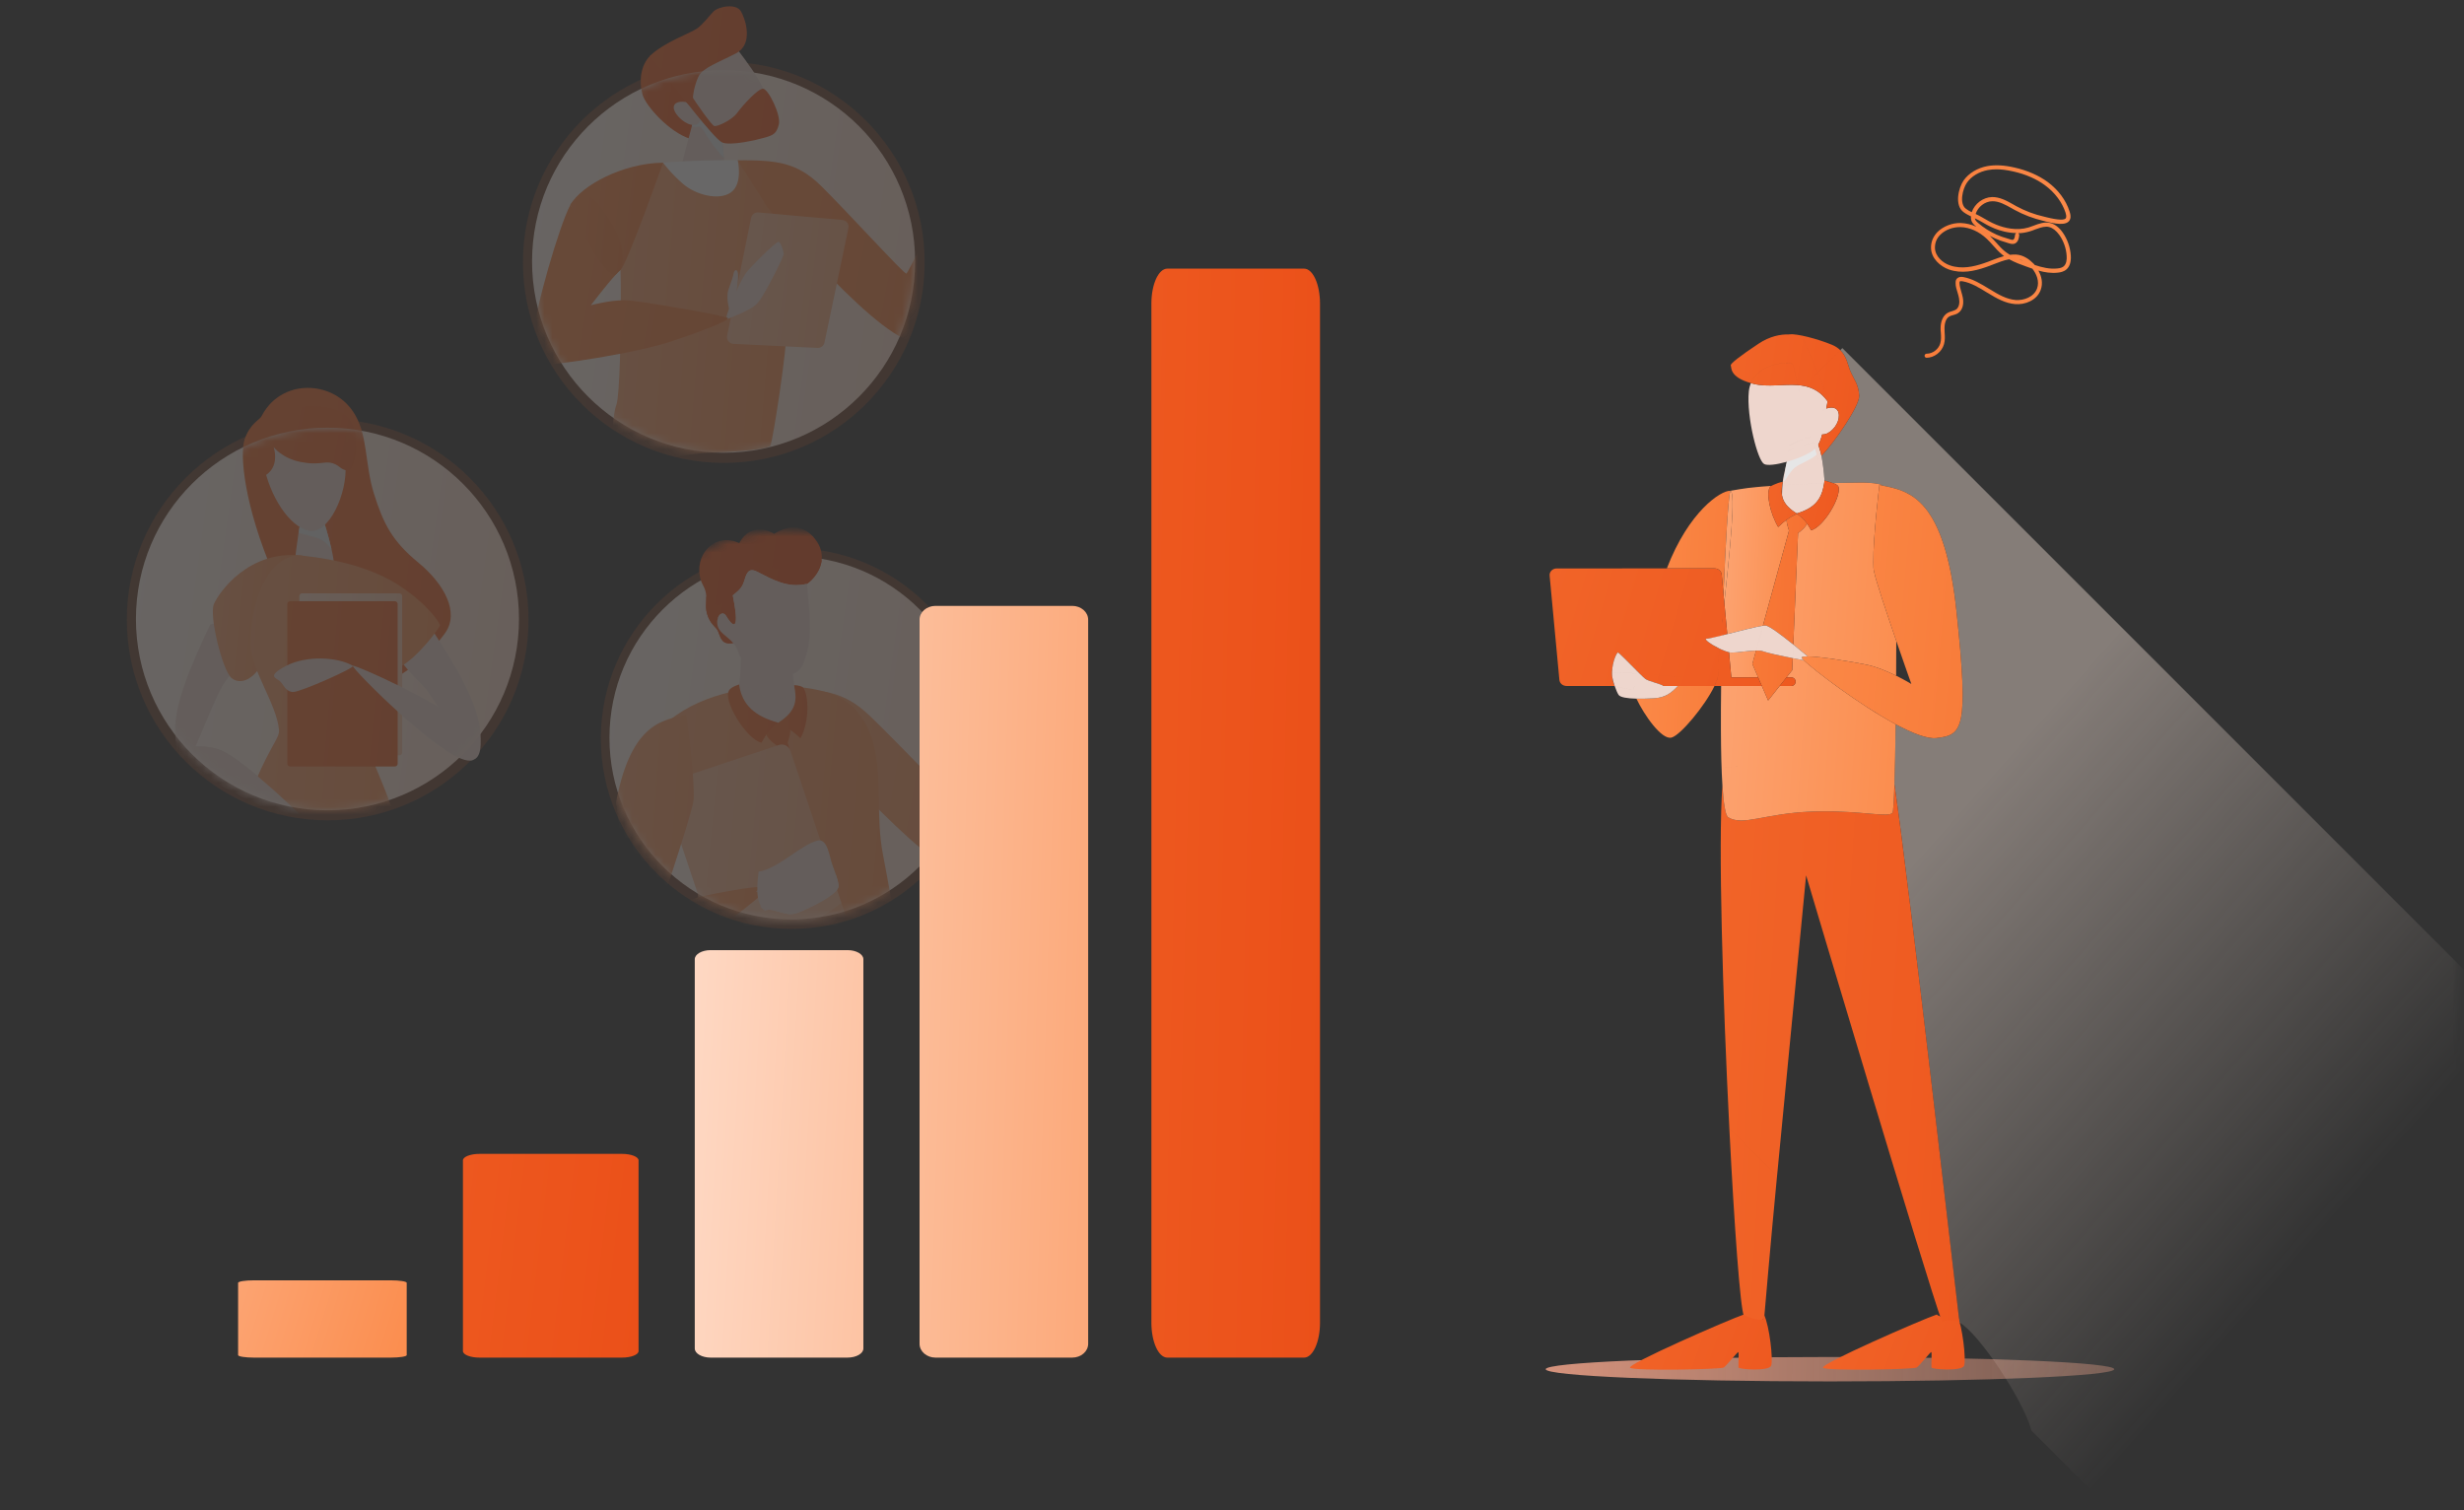 <svg width="310" height="190" viewBox="0 0 310 190" fill="none" xmlns="http://www.w3.org/2000/svg">
<rect x="0" y="0" width="310" height="190" fill="#333333" stroke="none"/>
<mask id="mask0_2694_17825" style="mask-type:alpha" maskUnits="userSpaceOnUse" x="0" y="2" width="310" height="188">
<rect x="0.957" y="2" width="308.513" height="188" fill="#D9D9D9"/>
</mask>
<g mask="url(#mask0_2694_17825)">
<path d="M230.232 173.79C249.983 173.79 265.995 173.103 265.995 172.256C265.995 171.408 249.983 170.721 230.232 170.721C210.48 170.721 194.469 171.408 194.469 172.256C194.469 173.103 210.48 173.79 230.232 173.79Z" fill="url(#paint0_linear_2694_17825)"/>
<path d="M243.743 165.447C243.724 165.438 243.705 165.41 243.685 165.368C241.73 166.034 228.812 171.682 229.361 172.076C229.946 172.497 240.826 172.286 241.161 172.035C241.495 171.782 242.835 170.142 242.96 170.099C243.085 170.057 242.96 171.782 243.001 172.035C243.043 172.287 246.809 172.54 247.102 171.825C247.395 171.11 246.892 166.778 246.223 165.431C246.223 165.431 246.208 165.431 246.183 165.429C246.164 165.643 246.153 165.768 246.153 165.787C246.153 166.239 244.875 166.013 243.742 165.448L243.743 165.447Z" fill="url(#paint1_linear_2694_17825)"/>
<g style="mix-blend-mode:multiply" opacity="0.4">
<path d="M331.95 143.953L231.788 43.791L231.523 44.055C232.35 44.865 232.472 45.949 232.806 46.722C233.252 47.751 233.835 48.368 233.903 49.773C233.966 51.056 230.804 55.647 229.156 57.352C229.333 58.204 229.458 59.333 229.546 60.452C229.843 60.552 230.246 60.651 230.592 60.772C231.612 60.744 232.628 60.723 233.593 60.715C233.889 60.705 234.21 60.704 234.534 60.712H234.535C235.39 60.735 236.258 60.824 236.681 60.986C236.718 61.001 236.756 61.034 236.792 61.08C238.407 61.419 240.384 61.732 242.144 63.835C242.329 64.047 242.485 64.254 242.622 64.458C244.141 66.622 245.448 70.321 246.139 76.827C247.737 91.876 246.896 92.466 243.615 92.854C242.483 92.988 240.601 92.249 238.493 91.118C238.454 93.986 238.404 96.66 238.338 98.67C240.356 112.492 246.426 165.86 246.517 166.355C246.517 166.361 246.517 166.367 246.518 166.373C249.044 167.8 254.521 176.179 255.52 179.755C255.541 179.832 255.555 179.898 255.561 179.959L275.753 200.151L331.949 143.956L331.95 143.953Z" fill="url(#paint2_linear_2694_17825)"/>
</g>
<path d="M215.703 86.301C214.515 88.785 211.415 92.514 210.289 92.795C209.039 93.106 206.821 89.898 205.883 87.896C206.564 87.912 207.331 87.89 208.086 87.847C209.535 87.764 210.302 87.156 211.096 86.301H215.703ZM217.684 61.746C217.437 62.809 217.093 68.207 216.842 74.759L216.608 72.273V72.272C216.568 71.842 216.18 71.51 215.715 71.51H209.707C212.471 64.332 216.505 61.697 217.684 61.746Z" fill="url(#paint3_linear_2694_17825)"/>
<path d="M223.571 147.962C222.738 156.615 222.095 164.235 221.948 165.887C221.676 165.874 221.513 166.606 221.131 166.567C221.099 166.561 219.628 165.57 219.498 165.614L219.407 165.572C218.938 164.566 218.192 154.207 217.571 141.962L223.571 147.962ZM238.344 98.668C240.361 112.487 246.429 165.835 246.523 166.353C246.524 166.358 246.525 166.365 246.525 166.371C246.34 166.267 246.17 166.198 246.02 166.173C245.194 166.032 244.669 166.122 244.334 166.301V166.3C242.461 161.306 227.273 110.271 227.23 110.125C227.222 110.205 225.138 131.708 223.573 147.961L217.572 141.96C216.751 125.799 216.15 106.008 216.701 98.824C216.848 101.129 217.087 102.622 217.446 102.835C219.344 103.957 221.993 102.326 227.939 102.106C228.291 102.093 228.637 102.087 228.978 102.081C234.327 102.007 237.69 102.898 238.105 102.242C238.197 102.094 238.277 100.732 238.344 98.668Z" fill="url(#paint4_linear_2694_17825)"/>
<path d="M220.466 83.534H220.468L221.194 85.219H217.822L217.527 82.057C217.653 82.085 217.769 82.102 217.867 82.102C218.614 82.102 219.955 81.86 220.932 81.843L220.466 83.534ZM222.741 61.202C222.105 61.911 222.692 64.589 223.712 66.297C224.085 65.932 224.435 65.639 224.773 65.395C224.773 65.679 224.857 66.097 225.078 66.751L221.788 78.721C220.945 78.842 218.972 79.355 217.312 79.774L216.941 75.819C217.636 69.371 218.426 61.778 217.683 61.747C217.683 61.747 219.772 61.363 220.886 61.289C221.266 61.244 221.956 61.188 222.854 61.128C222.796 61.161 222.755 61.187 222.741 61.202Z" fill="url(#paint5_linear_2694_17825)"/>
<path d="M225.546 82.801C226.042 82.899 226.52 82.989 226.929 83.059C228.205 84.292 233.891 88.642 238.498 91.114C238.46 93.982 238.409 96.656 238.344 98.666C238.051 96.663 237.844 95.488 237.752 95.428C237.73 95.414 237.688 95.402 237.629 95.392C237.688 95.402 237.73 95.415 237.752 95.429C237.843 95.49 238.051 96.665 238.344 98.668C238.278 100.73 238.198 102.092 238.105 102.242C237.69 102.899 234.328 102.006 228.978 102.081C228.637 102.087 228.29 102.093 227.938 102.106C221.993 102.326 219.343 103.957 217.444 102.834C217.085 102.621 216.847 101.128 216.699 98.824C216.7 98.821 216.699 98.818 216.699 98.816C216.579 96.935 216.521 94.519 216.511 91.816C216.502 90.072 216.513 88.211 216.538 86.3H221.661L222.45 88.127L223.903 86.3H225.366C225.665 86.3 225.907 86.057 225.907 85.758C225.907 85.46 225.665 85.218 225.366 85.217H224.763L225.482 84.312L225.546 82.803V82.801ZM227.768 95.771C222.487 96.11 217.077 96.527 217.017 96.532L217.016 96.533C217.064 96.529 222.481 96.11 227.768 95.771ZM235.509 95.366C234.315 95.399 232.742 95.474 231.015 95.572C232.742 95.474 234.315 95.399 235.509 95.366ZM236.688 95.346C236.972 95.347 237.207 95.353 237.385 95.366C237.207 95.353 236.972 95.347 236.688 95.346ZM234.535 60.712H234.537C235.392 60.735 236.261 60.824 236.683 60.986C236.72 61.001 236.757 61.034 236.794 61.08C236.68 61.054 236.565 61.031 236.453 61.005C236.45 61.032 235.647 67.586 235.693 70.733C235.681 71.238 235.711 71.657 235.787 71.946C236.019 73.112 237.378 77.162 238.573 80.624C238.572 82.003 238.566 83.485 238.556 85.005C237.475 84.472 236.098 83.881 234.857 83.628C232.922 83.234 229.084 82.599 227.44 82.577C226.788 82.037 226.177 81.537 225.616 81.086L226.213 67.076C226.729 66.665 227.163 66.305 227.34 65.861C227.518 66.108 227.685 66.383 227.859 66.707C229.362 66.354 231.671 62.581 231.307 61.245H231.305C231.251 61.047 230.952 60.898 230.594 60.772C231.614 60.744 232.63 60.723 233.595 60.715C233.889 60.705 234.212 60.703 234.535 60.712ZM217.682 61.748C218.425 61.779 217.634 69.372 216.94 75.82V75.821L216.84 74.759C217.093 68.207 217.435 62.809 217.682 61.748Z" fill="url(#paint6_linear_2694_17825)"/>
<path d="M229.502 60.805C229.193 62.767 228.389 63.891 226.091 64.585C226.061 64.581 226.033 64.575 226.005 64.571C224.776 63.813 224.321 63.066 224.198 62.309C224.2 61.887 224.214 61.438 224.246 61.042C225.769 60.955 227.616 60.868 229.502 60.805ZM220.647 48.296C222.437 48.736 224.398 48.3 226.202 48.45V48.452C226.263 48.696 226.325 48.944 226.389 49.192L226.391 49.191C226.329 48.943 226.264 48.695 226.203 48.45V48.449C226.341 48.461 226.478 48.475 226.614 48.495L227.018 48.565L227.218 48.61C228.216 48.856 229.142 49.391 229.932 50.492C229.871 50.804 229.818 51.104 229.771 51.397C229.636 51.446 229.495 51.508 229.35 51.588C229.35 51.588 229.298 51.667 229.213 51.796C229.296 51.671 229.347 51.594 229.35 51.59C229.494 51.51 229.635 51.447 229.771 51.398C229.678 51.968 229.605 52.499 229.534 52.993C229.605 52.499 229.678 51.967 229.771 51.397C230.56 51.11 231.157 51.333 231.303 51.898C231.544 52.823 230.893 53.989 229.933 54.503H229.931C229.726 54.613 229.485 54.656 229.242 54.658L229.244 54.659C229.128 55.142 228.978 55.567 228.761 55.931C228.754 55.912 228.748 55.888 228.74 55.869L228.739 55.871C228.745 55.89 228.754 55.912 228.761 55.932L228.76 55.933V55.934C228.848 56.194 228.944 56.505 229.042 56.854C229.084 57.006 229.124 57.174 229.161 57.354C229.16 57.355 229.159 57.356 229.157 57.357C229.334 58.208 229.459 59.334 229.546 60.451C229.531 60.572 229.515 60.69 229.497 60.804C227.611 60.867 225.764 60.955 224.241 61.042C224.252 60.925 224.262 60.812 224.276 60.706C224.348 60.075 224.514 59.364 224.674 58.678C224.591 59.322 224.503 59.986 224.432 60.601C224.433 60.6 224.433 60.599 224.434 60.598C224.504 59.983 224.593 59.32 224.676 58.678C224.722 58.481 224.768 58.287 224.811 58.096C224.791 58.102 224.77 58.107 224.75 58.113V58.112C223.506 58.455 222.344 58.608 221.946 58.377V58.377C221.529 58.135 221.002 56.723 220.596 54.987L220.595 54.989C220.152 53.089 219.857 50.8 220.024 49.224C220.064 48.853 220.155 48.512 220.287 48.202C220.403 48.234 220.521 48.265 220.647 48.296ZM226.349 58.487C226.245 58.543 226.147 58.598 226.057 58.655C226.147 58.598 226.245 58.543 226.349 58.487ZM227.32 57.989C227.159 58.071 227.001 58.154 226.846 58.231C227.001 58.154 227.159 58.072 227.32 57.989ZM228.154 55.728C228.084 55.725 228.01 55.727 227.93 55.74H227.931C227.083 55.883 226.322 56.216 225.66 56.439C225.455 56.507 225.262 56.58 225.069 56.667C225.073 56.626 225.075 56.586 225.079 56.546C225.075 56.586 225.072 56.626 225.068 56.666C225.016 56.69 224.964 56.714 224.912 56.741C224.964 56.714 225.015 56.691 225.067 56.667C225.065 56.693 225.062 56.717 225.059 56.742V56.744C225.05 56.831 225.038 56.922 225.025 57.016C225.038 56.922 225.051 56.831 225.06 56.744C225.063 56.718 225.064 56.694 225.067 56.669C225.26 56.581 225.453 56.508 225.658 56.44C226.322 56.217 227.082 55.883 227.929 55.741C228.008 55.729 228.084 55.724 228.154 55.729C228.228 55.991 228.296 56.234 228.359 56.454H228.358C228.441 56.743 228.511 56.99 228.569 57.191L228.567 57.192C228.662 57.523 228.72 57.724 228.729 57.755L228.73 57.754C228.719 57.717 228.662 57.518 228.569 57.193C228.628 57.14 228.685 57.084 228.739 57.028C228.686 57.084 228.63 57.139 228.57 57.192C228.512 56.991 228.44 56.742 228.359 56.453V56.451C228.296 56.233 228.228 55.991 228.154 55.728C228.251 55.733 228.34 55.753 228.421 55.784C228.339 55.753 228.25 55.732 228.153 55.727L228.154 55.728ZM227.949 57.638C227.892 57.673 227.833 57.707 227.775 57.741C227.833 57.707 227.892 57.673 227.949 57.638ZM227.956 55.03C226.97 54.985 225.121 56.036 225.121 56.036C225.12 56.051 225.119 56.067 225.118 56.083C225.119 56.067 225.121 56.052 225.122 56.038C225.122 56.038 226.971 54.985 227.957 55.031L227.956 55.03ZM229.372 54.022C229.354 54.124 229.337 54.225 229.317 54.323C229.337 54.225 229.354 54.124 229.372 54.022Z" fill="#EED6CD"/>
<g style="mix-blend-mode:multiply">
<path d="M225.825 58.819C226.445 58.322 227.749 57.915 228.568 57.191C228.51 56.99 228.44 56.742 228.357 56.452C227.752 57.053 226.236 57.695 224.811 58.093C224.768 58.285 224.722 58.48 224.676 58.678C224.593 59.32 224.503 59.985 224.434 60.6C224.743 60.291 225.17 59.345 225.825 58.819Z" fill="#E6E6E6"/>
</g>
<path d="M219.466 165.447C219.447 165.438 219.427 165.41 219.408 165.368C217.453 166.034 204.535 171.682 205.083 172.076C205.669 172.497 216.549 172.286 216.884 172.035C217.218 171.782 218.558 170.142 218.682 170.099C218.807 170.057 218.683 171.782 218.724 172.035C218.766 172.287 222.532 172.54 222.825 171.825C223.117 171.11 222.615 166.778 221.946 165.431C221.946 165.431 221.931 165.431 221.906 165.429C221.886 165.643 221.876 165.768 221.876 165.787C221.876 166.239 220.597 166.013 219.465 165.448L219.466 165.447Z" fill="url(#paint7_linear_2694_17825)"/>
<path d="M229.549 60.451C229.846 60.549 230.249 60.649 230.595 60.77H230.592C230.95 60.895 231.249 61.046 231.303 61.244C231.667 62.581 229.359 66.353 227.856 66.706C227.682 66.383 227.516 66.109 227.338 65.863L227.214 65.698C226.919 65.324 226.579 65.009 226.109 64.672C226.255 64.689 226.401 64.707 226.541 64.731C226.401 64.707 226.254 64.689 226.107 64.671C226.093 64.662 226.08 64.653 226.067 64.643C226.075 64.638 226.084 64.633 226.093 64.629C226.077 64.619 226.062 64.61 226.046 64.6C226.061 64.595 226.074 64.59 226.087 64.586C226.898 64.719 227.828 64.778 228.55 64.789C227.828 64.778 226.901 64.718 226.091 64.586C228.389 63.892 229.192 62.767 229.501 60.805C229.525 60.803 229.549 60.802 229.572 60.802C229.548 60.803 229.523 60.805 229.498 60.805C229.516 60.689 229.532 60.572 229.547 60.451C229.553 60.529 229.56 60.606 229.566 60.684C229.56 60.606 229.555 60.529 229.549 60.451ZM224.22 61.044L224.181 61.364C224.149 61.682 224.143 61.996 224.194 62.31C224.192 62.937 224.214 63.503 224.24 63.73C224.255 63.854 224.334 63.964 224.462 64.061C224.335 63.964 224.257 63.854 224.242 63.731C224.216 63.504 224.193 62.938 224.196 62.31C224.318 63.067 224.775 63.813 226.004 64.571C226.018 64.58 226.033 64.589 226.047 64.598C226.038 64.601 226.029 64.603 226.021 64.606C226.037 64.618 226.051 64.629 226.068 64.641C226.054 64.647 226.041 64.654 226.028 64.66C225.422 64.587 225.305 64.572 225.227 64.629C225.305 64.573 225.424 64.588 226.027 64.661C225.609 64.86 225.199 65.089 224.773 65.397V65.397C224.434 65.641 224.084 65.934 223.711 66.3V66.299C222.693 64.591 222.104 61.912 222.74 61.202C222.746 61.195 222.76 61.184 222.779 61.172L222.854 61.129L223.148 60.985C223.503 60.825 224.004 60.638 224.283 60.628C224.261 60.767 224.239 60.906 224.22 61.044ZM226.901 64.814C226.956 64.832 227.01 64.851 227.059 64.875C227.01 64.851 226.956 64.832 226.901 64.814Z" fill="url(#paint8_linear_2694_17825)"/>
<path d="M236.792 61.078L237.414 61.208C238.898 61.524 240.605 61.994 242.145 63.833C242.329 64.044 242.486 64.252 242.622 64.456C244.142 66.621 245.449 70.32 246.14 76.826C247.738 91.873 246.898 92.465 243.616 92.853C242.486 92.986 240.602 92.248 238.494 91.116V91.114C233.887 88.642 228.202 84.294 226.925 83.061H226.924C226.761 82.906 226.671 82.799 226.661 82.753C226.638 82.621 226.935 82.569 227.438 82.575C227.677 82.773 227.921 82.975 228.17 83.184C228.195 83.204 228.18 83.215 228.131 83.218C228.181 83.215 228.196 83.204 228.171 83.184C227.921 82.975 227.677 82.773 227.438 82.575C229.082 82.596 232.922 83.233 234.856 83.628C236.097 83.882 237.474 84.471 238.555 85.005L238.554 85.006C239.657 85.551 240.45 86.037 240.472 86.051C240.459 86.013 239.571 83.525 238.571 80.625V80.623C238.571 80.621 238.57 80.62 238.57 80.618C237.375 77.157 236.018 73.11 235.786 71.945C235.711 71.657 235.68 71.236 235.692 70.732H235.693C235.647 67.579 236.454 61.005 236.454 61.005C236.565 61.03 236.677 61.054 236.792 61.078Z" fill="url(#paint9_linear_2694_17825)"/>
<path d="M224.76 85.22L223.9 86.302H223.899L222.449 88.13L221.66 86.301L221.193 85.22H224.76ZM220.929 81.842C221.3 81.836 221.619 81.861 221.831 81.945C222.229 82.104 223.979 82.496 225.542 82.804L225.478 84.312L224.759 85.218H221.191L220.465 83.532L220.929 81.842ZM226.105 64.669H226.113C226.651 65.055 227.019 65.413 227.343 65.86C227.166 66.305 226.731 66.664 226.216 67.074L225.619 81.086C223.872 79.685 222.61 78.771 222.145 78.699C222.078 78.689 221.954 78.698 221.789 78.722L225.08 66.752C224.859 66.098 224.774 65.679 224.774 65.397C225.201 65.089 225.612 64.859 226.029 64.66H226.032C226.056 64.663 226.079 64.666 226.105 64.669Z" fill="url(#paint10_linear_2694_17825)"/>
<path d="M209.707 71.512H215.713C216.179 71.512 216.567 71.842 216.607 72.273L216.84 74.758C216.805 75.723 216.769 76.713 216.736 77.716C216.71 77.959 216.709 78.197 216.714 78.432C216.722 78.192 216.729 77.953 216.737 77.715C216.737 77.711 216.737 77.706 216.738 77.701C216.769 76.701 216.804 75.718 216.841 74.759L216.941 75.821C216.941 75.822 216.94 75.823 216.94 75.825L217.311 79.774C217.116 79.823 216.923 79.871 216.739 79.916C216.737 79.935 216.738 79.954 216.736 79.973C215.862 80.189 214.934 80.349 214.72 80.349C214.254 80.349 215.276 81.084 216.335 81.601C216.252 82.471 216.195 83.201 216.168 83.737C216.195 83.201 216.255 82.47 216.337 81.6C216.434 81.646 216.53 81.691 216.625 81.734C216.625 81.735 216.624 81.737 216.624 81.739C216.947 81.882 217.261 82 217.523 82.059L217.819 85.219H221.191L221.658 86.301H215.703L215.837 86.008C215.962 85.722 216.055 85.456 216.112 85.219H216.113C216.171 84.981 216.19 84.772 216.167 84.601C216.15 84.487 216.147 84.296 216.155 84.039C216.147 84.296 216.147 84.487 216.164 84.601C216.187 84.772 216.169 84.981 216.111 85.219H216.109C216.033 85.534 215.892 85.901 215.7 86.301H211.099L211.097 86.303H209.247C209.255 86.125 207.435 85.737 207.005 85.415C206.889 85.327 206.63 85.078 206.301 84.754H206.298C206.179 84.637 206.051 84.509 205.919 84.376C205.919 84.375 205.918 84.373 205.919 84.372C204.945 83.4 203.692 82.113 203.564 82.087C203.421 82.061 202.776 83.375 202.818 84.81C202.812 84.896 202.821 85.006 202.838 85.129C202.876 85.492 202.963 85.857 203.116 86.205C203.126 86.237 203.138 86.27 203.148 86.301H197.083V86.299C196.617 86.299 196.229 85.969 196.189 85.539L195.663 79.918L195.662 79.919L194.961 72.418C194.915 71.931 195.328 71.512 195.854 71.512H204.067L204.07 71.509H209.708L209.707 71.512ZM225.362 85.219C225.661 85.219 225.904 85.462 225.904 85.76C225.904 86.059 225.661 86.301 225.362 86.301H223.899L224.758 85.219H225.362ZM206.463 84.766C208.986 84.952 211.939 85.209 212.064 85.22H212.065C211.987 85.213 209.005 84.952 206.463 84.766Z" fill="url(#paint11_linear_2694_17825)"/>
<path d="M225.617 81.086C226.178 81.536 226.788 82.038 227.439 82.576C226.937 82.57 226.639 82.621 226.663 82.753C226.672 82.799 226.765 82.906 226.927 83.062C226.518 82.99 226.04 82.903 225.544 82.805L225.617 81.086ZM222.141 78.698C222.607 78.77 223.869 79.685 225.616 81.085L225.544 82.804C223.981 82.496 222.231 82.105 221.833 81.945C221.62 81.861 221.299 81.836 220.929 81.842L221.787 78.721C221.951 78.698 222.075 78.688 222.141 78.698ZM220.928 81.844C219.951 81.86 218.609 82.103 217.863 82.103C217.765 82.103 217.649 82.086 217.523 82.058L217.522 82.055C217.258 81.995 216.945 81.878 216.622 81.734V81.733L216.67 79.937C216.652 80.534 216.637 81.135 216.622 81.735C216.527 81.694 216.431 81.648 216.336 81.602V81.603C215.277 81.084 214.255 80.351 214.722 80.351C214.937 80.35 215.623 80.194 216.496 79.979L216.497 79.978C216.553 79.963 216.612 79.95 216.67 79.935L217.31 79.773V79.775C218.97 79.355 220.942 78.843 221.785 78.723L220.928 81.844Z" fill="#EED6CD"/>
<path d="M205.696 85.63C205.701 85.599 205.707 85.568 205.712 85.536C205.664 85.84 205.63 86.093 205.605 86.301L205.696 85.63ZM205.564 86.725C204.496 86.714 203.188 86.343 203.177 86.34C203.171 86.327 203.165 86.315 203.159 86.302H203.158C203.164 86.315 203.17 86.327 203.176 86.341C203.176 86.341 204.49 86.715 205.563 86.725H205.564L205.565 86.725C205.574 86.613 205.588 86.472 205.607 86.301H205.606C205.587 86.472 205.573 86.613 205.564 86.725ZM211.094 86.301C210.301 87.156 209.534 87.764 208.085 87.848L208.083 87.849C207.328 87.893 206.561 87.914 205.88 87.897L205.879 87.896C204.75 87.868 203.857 87.736 203.64 87.423C203.504 87.228 203.311 86.782 203.146 86.302H203.158C203.142 86.269 203.128 86.238 203.113 86.205C202.987 85.824 202.882 85.433 202.837 85.13C202.827 85.023 202.819 84.916 202.816 84.811V84.542C202.853 83.215 203.428 82.061 203.562 82.087C203.69 82.112 204.947 83.4 205.919 84.374C205.895 84.494 205.873 84.608 205.853 84.72C204.3 84.611 203.033 84.543 202.905 84.6C202.885 84.608 202.871 84.626 202.857 84.647C202.871 84.626 202.885 84.609 202.905 84.6C203.033 84.544 204.3 84.612 205.852 84.721C205.846 84.751 205.841 84.781 205.836 84.811C205.841 84.781 205.847 84.751 205.853 84.721C205.873 84.61 205.896 84.496 205.92 84.376C206.051 84.509 206.179 84.634 206.297 84.751L206.298 84.752C206.626 85.077 206.887 85.326 207.003 85.412H207.001C207.43 85.734 209.249 86.122 209.242 86.301H211.094Z" fill="#EED6CD"/>
<path d="M225.094 42.073C225.728 42.091 226.291 42.202 226.762 42.334C226.766 42.341 227.786 44.693 228.691 46.889L227.958 47.622H227.959L228.692 46.89V46.891C229.485 48.813 230.191 50.615 230.05 50.615C230.197 50.627 229.488 48.818 228.693 46.89L231.529 44.055C232.355 44.866 232.477 45.949 232.811 46.722C233.257 47.75 233.84 48.368 233.909 49.772C233.971 51.054 230.809 55.646 229.162 57.352C229.125 57.172 229.084 57.004 229.043 56.852C228.945 56.503 228.848 56.193 228.76 55.933C228.979 55.568 229.128 55.142 229.244 54.659C229.486 54.658 229.727 54.614 229.932 54.504C230.891 53.991 231.542 52.825 231.302 51.898C231.155 51.334 230.559 51.111 229.77 51.397C229.818 51.105 229.868 50.804 229.929 50.492C229.928 50.489 229.923 50.482 229.917 50.471C229.077 49.31 228.087 48.784 227.018 48.562L227.017 48.563C226.75 48.507 226.478 48.471 226.203 48.448C225.969 47.515 225.752 46.611 225.568 45.79H225.566L225.565 45.788C223.91 45.4 221.173 46.122 220.289 48.199C217.519 47.415 217.875 46.19 217.751 45.989C217.62 45.783 219.013 44.719 221.243 43.241C222.661 42.301 223.985 42.044 225.093 42.074L225.094 42.073ZM220.289 48.203C221.173 46.123 223.913 45.402 225.568 45.793C225.751 46.613 225.969 47.517 226.202 48.45C224.398 48.301 222.437 48.739 220.648 48.299C220.522 48.269 220.403 48.236 220.289 48.203ZM225.132 42.059C226.058 41.956 228.594 42.607 230.445 43.36C230.904 43.548 231.254 43.786 231.528 44.054L228.692 46.889C227.785 44.69 226.764 42.333 226.764 42.333C226.293 42.201 225.73 42.091 225.096 42.073C225.107 42.066 225.118 42.059 225.132 42.059Z" fill="url(#paint12_linear_2694_17825)"/>
<path d="M242.358 45.011C243.357 45.011 244.309 44.275 244.578 43.298C244.721 42.818 244.689 42.321 244.658 41.841C244.658 41.649 244.642 41.457 244.642 41.281C244.642 40.944 244.705 40.112 245.26 39.808C245.387 39.728 245.546 39.696 245.704 39.648C245.91 39.584 246.133 39.535 246.323 39.407C246.989 38.991 247.084 38.111 246.941 37.422C246.894 37.166 246.814 36.926 246.751 36.685C246.64 36.317 246.545 35.965 246.529 35.613C246.529 35.581 246.529 35.469 246.561 35.421C246.592 35.357 246.751 35.357 246.925 35.389C248.004 35.581 249.003 36.189 249.954 36.782L250.097 36.862C251.191 37.534 252.286 38.158 253.522 38.255C254.759 38.367 256.266 37.79 256.742 36.477C257.059 35.629 256.853 34.748 256.456 34.044C257.249 34.268 258.074 34.396 258.914 34.3C259.216 34.268 259.644 34.188 259.977 33.9C260.389 33.547 260.579 32.955 260.532 32.17C260.468 31.13 260.104 30.089 259.517 29.256C259.057 28.6 258.518 28.2 257.947 28.056C257.217 27.88 256.52 28.136 255.854 28.392C255.632 28.472 255.425 28.552 255.219 28.616C253.697 29.064 252.175 28.68 251.144 28.264C250.509 28.008 249.907 27.655 249.336 27.319C249.098 27.175 248.813 27.047 248.559 26.919C248.844 26.022 249.716 25.334 250.652 25.318C251.493 25.302 252.286 25.75 253.063 26.182C253.189 26.262 253.332 26.326 253.459 26.407C254.601 27.031 255.806 27.479 257.075 27.784C257.138 27.784 257.218 27.816 257.313 27.848C258.28 28.088 260.088 28.536 260.437 27.591C260.564 27.255 260.468 26.887 260.373 26.599C259.929 25.19 258.946 23.877 257.63 22.9C256.488 22.068 255.077 21.443 253.443 21.075C252.127 20.771 251.001 20.723 250.018 20.899C248.765 21.139 247.687 21.795 247.052 22.692C246.418 23.589 245.847 25.83 247.052 26.695C247.322 26.903 247.655 27.063 247.972 27.223C247.956 27.431 247.972 27.623 248.035 27.784C248.146 28.072 248.353 28.28 248.559 28.44C248.591 28.472 248.622 28.488 248.638 28.52C248.02 28.232 247.354 28.088 246.703 28.056C245.625 28.024 244.515 28.456 243.785 29.16C243.23 29.721 242.929 30.425 242.945 31.178C242.961 32.523 244.118 33.515 245.181 33.9C246.814 34.476 248.432 34.092 249.796 33.627C250.113 33.515 250.446 33.403 250.779 33.259C251.445 33.003 252.127 32.731 252.777 32.619C253.507 33.019 254.284 33.307 255.013 33.563C255.235 33.644 255.473 33.724 255.695 33.804C256.218 34.46 256.615 35.405 256.282 36.301C255.885 37.358 254.633 37.822 253.586 37.742C252.46 37.646 251.429 37.07 250.383 36.413L250.24 36.333C249.241 35.725 248.21 35.084 247.036 34.86C246.497 34.764 246.259 34.956 246.148 35.117C246.037 35.277 246.037 35.469 246.037 35.613C246.037 36.045 246.164 36.429 246.291 36.83C246.354 37.07 246.434 37.278 246.466 37.518C246.561 38.014 246.513 38.671 246.069 38.959C245.926 39.039 245.768 39.087 245.593 39.151C245.403 39.199 245.213 39.263 245.038 39.359C244.483 39.68 244.15 40.384 244.15 41.297C244.15 41.489 244.15 41.697 244.182 41.889C244.214 42.337 244.229 42.77 244.118 43.17C243.912 43.922 243.167 44.499 242.39 44.499C242.247 44.499 242.136 44.611 242.136 44.755C242.136 44.899 242.247 45.011 242.39 45.011H242.358ZM257.44 28.52C257.566 28.52 257.693 28.52 257.82 28.568C258.264 28.68 258.692 29.016 259.089 29.561C259.628 30.329 259.961 31.274 260.009 32.203C260.04 32.635 259.993 33.195 259.644 33.499C259.469 33.644 259.232 33.74 258.867 33.772C257.899 33.884 256.916 33.644 255.996 33.339C255.933 33.259 255.87 33.179 255.79 33.115C255.33 32.651 254.601 32.09 253.665 32.026C253.396 32.01 253.142 32.026 252.872 32.058C252.65 31.93 252.428 31.77 252.222 31.61C251.826 31.29 251.493 30.906 251.144 30.521C250.89 30.233 250.62 29.945 250.335 29.673C250.557 29.785 250.779 29.897 251.001 29.993C251.461 30.201 251.953 30.377 252.428 30.505C252.492 30.521 252.555 30.537 252.619 30.569C252.967 30.681 253.538 30.874 253.856 30.297C253.982 30.073 254.014 29.801 254.046 29.593C254.046 29.481 253.998 29.385 253.919 29.337C254.395 29.337 254.87 29.256 255.362 29.112C255.584 29.048 255.822 28.968 256.028 28.872C256.52 28.696 256.995 28.52 257.44 28.52ZM252.127 32.218C251.604 32.363 251.08 32.571 250.557 32.763C250.224 32.891 249.907 33.019 249.605 33.115C248.321 33.547 246.814 33.9 245.324 33.387C244.42 33.083 243.452 32.251 243.437 31.162C243.437 30.537 243.659 29.977 244.118 29.529C244.737 28.904 245.704 28.552 246.656 28.568C247.813 28.6 248.987 29.128 249.954 30.041C250.224 30.297 250.494 30.585 250.747 30.874C251.096 31.274 251.461 31.674 251.889 32.026C251.968 32.09 252.048 32.154 252.127 32.218ZM253.998 32.619C254.189 32.667 254.363 32.731 254.553 32.827C254.363 32.763 254.189 32.683 253.998 32.619ZM253.649 29.337C253.649 29.337 253.522 29.449 253.522 29.529C253.507 29.705 253.475 29.897 253.396 30.041C253.3 30.217 253.189 30.217 252.777 30.073C252.698 30.057 252.634 30.025 252.571 30.009C252.111 29.881 251.651 29.721 251.207 29.529C250.351 29.144 249.558 28.648 248.86 28.04C248.702 27.912 248.559 27.767 248.495 27.591C248.495 27.559 248.464 27.511 248.464 27.463C248.67 27.559 248.876 27.671 249.066 27.767C249.653 28.12 250.272 28.472 250.938 28.744C251.651 29.032 252.619 29.305 253.665 29.32L253.649 29.337ZM251.191 21.299C251.826 21.299 252.523 21.395 253.3 21.571C254.87 21.924 256.218 22.516 257.297 23.317C258.534 24.229 259.438 25.446 259.866 26.743C259.929 26.951 259.993 27.207 259.929 27.399C259.818 27.735 258.962 27.703 257.424 27.319C257.329 27.287 257.233 27.271 257.17 27.255C255.949 26.983 254.775 26.535 253.681 25.942C253.554 25.878 253.411 25.798 253.285 25.718C252.46 25.254 251.588 24.773 250.62 24.79C249.494 24.822 248.432 25.622 248.067 26.695C247.798 26.567 247.544 26.423 247.338 26.262C246.466 25.622 246.925 23.749 247.465 22.98C248.02 22.18 248.987 21.603 250.097 21.395C250.446 21.331 250.811 21.299 251.207 21.299H251.191Z" fill="url(#paint13_linear_2694_17825)"/>
</g>
<g opacity="0.26">
<path opacity="0.3" d="M41.227 103.202C55.183 103.202 66.497 91.903 66.497 77.964C66.497 64.026 55.183 52.727 41.227 52.727C27.271 52.727 15.957 64.026 15.957 77.964C15.957 91.903 27.271 103.202 41.227 103.202Z" fill="url(#paint14_linear_2694_17825)"/>
<path d="M34.422 72.241C30.717 63.589 30.143 57.23 30.769 55.302C31.396 53.373 32.596 52.852 32.857 52.435C33.117 52.018 34.005 50.038 36.562 49.152C39.12 48.266 42.563 48.996 44.442 51.81C46.321 54.625 45.851 58.325 47.051 62.13C48.251 65.934 49.347 68.071 52.635 70.781C55.923 73.492 57.802 77.035 56.028 79.59C54.253 82.144 50.443 85.375 48.618 85.636C46.791 85.896 34.423 72.241 34.423 72.241H34.422Z" fill="url(#paint15_linear_2694_17825)"/>
<path d="M41.978 71.063C41.747 71.538 37.125 71.182 37.125 70.6C37.125 70.175 37.332 68.517 37.563 67.016C37.651 66.441 37.745 65.89 37.832 65.434C37.832 65.434 39.504 64.89 40.206 64.94C40.237 64.946 40.269 64.946 40.3 64.952C40.325 64.959 40.344 64.959 40.368 64.964C40.381 64.964 40.387 64.964 40.4 64.971C40.418 64.983 40.444 64.996 40.456 65.008C40.682 65.208 41.332 67.422 41.715 69.124C41.934 70.093 42.066 70.894 41.978 71.062V71.063Z" fill="#EED6CD"/>
<g style="mix-blend-mode:multiply">
<path d="M41.714 69.125C41.42 68.731 40.951 68.111 40.099 67.742C39.428 67.455 38.427 67.342 37.562 67.016C37.65 66.441 37.744 65.89 37.831 65.434C37.831 65.434 39.504 64.89 40.205 64.94C40.236 64.946 40.268 64.946 40.299 64.952C40.324 64.959 40.343 64.959 40.368 64.964C40.38 64.964 40.386 64.964 40.399 64.971C40.418 64.983 40.443 64.996 40.455 65.008C40.681 65.208 41.332 67.422 41.714 69.124V69.125Z" fill="#E6E6E6"/>
</g>
<path d="M33.131 58.246C33.875 62.389 36.419 66.298 38.884 66.767C41.35 67.236 43.738 62.115 43.464 58.363C43.19 54.61 43.542 52.422 40.176 52.383C36.81 52.343 33.092 53.634 32.975 55.51C32.857 57.387 33.131 58.246 33.131 58.246V58.246Z" fill="#EED6CD"/>
<path d="M32.388 60.199C35.519 59.417 34.423 56.237 34.423 56.237C34.423 56.237 35.467 57.645 37.815 58.114C40.163 58.583 40.842 57.958 41.834 58.27C42.825 58.583 42.721 59.051 43.765 59.208C44.809 59.364 45.748 53.423 43.191 52.016C40.633 50.609 36.146 50.973 35.311 51.964C34.476 52.954 31.815 54.882 32.023 55.925C32.232 56.968 32.389 60.199 32.389 60.199H32.388Z" fill="url(#paint16_linear_2694_17825)"/>
<path d="M54.204 78.964C57.492 84.072 59.945 88.189 60.363 91.629C60.781 95.07 59.997 95.434 59.423 95.643C58.849 95.851 54.988 88.085 53.265 86.314C51.543 84.541 50.082 83.238 49.351 80.736C48.62 78.234 54.204 78.964 54.204 78.964Z" fill="#EED6CD"/>
<path d="M38.026 69.892C31.294 69.111 27.537 74.531 26.911 75.991C26.284 77.45 28.006 84.434 29.155 85.32C30.303 86.206 31.66 85.32 32.338 84.434C33.016 83.548 38.026 69.892 38.026 69.892Z" fill="url(#paint17_linear_2694_17825)"/>
<path d="M50.246 74.642H38.017C37.82 74.642 37.66 74.802 37.66 74.998V94.664C37.66 94.861 37.82 95.02 38.017 95.02H50.246C50.443 95.02 50.602 94.861 50.602 94.664V74.998C50.602 74.802 50.443 74.642 50.246 74.642Z" fill="url(#paint18_linear_2694_17825)"/>
<path d="M49.673 75.63H36.505C36.308 75.63 36.148 75.789 36.148 75.986V96.069C36.148 96.266 36.308 96.425 36.505 96.425H49.673C49.87 96.425 50.03 96.266 50.03 96.069V75.986C50.03 75.789 49.87 75.63 49.673 75.63Z" fill="url(#paint19_linear_2694_17825)"/>
<path d="M59.424 95.642C56.658 96.632 44.029 83.915 44.395 83.758C44.76 83.601 55.249 88.397 57.233 90.482C59.215 92.567 59.425 95.642 59.425 95.642H59.424Z" fill="#EED6CD"/>
<path d="M44.39 83.755C42.458 82.624 38.532 82.438 35.989 83.768C33.444 85.097 34.775 85.292 35.206 85.683C35.637 86.075 35.95 87.051 36.889 87.051C37.828 87.051 44.769 83.976 44.39 83.755Z" fill="#EED6CD"/>
<path d="M41.199 101.941C54.508 101.941 65.296 91.166 65.296 77.874C65.296 64.582 54.508 53.807 41.199 53.807C27.89 53.807 17.102 64.582 17.102 77.874C17.102 91.166 27.89 101.941 41.199 101.941Z" fill="url(#paint20_linear_2694_17825)"/>
<mask id="mask1_2694_17825" style="mask-type:luminance" maskUnits="userSpaceOnUse" x="17" y="53" width="49" height="49">
<path d="M41.199 101.942C54.508 101.942 65.296 91.167 65.296 77.875C65.296 64.583 54.508 53.808 41.199 53.808C27.89 53.808 17.102 64.583 17.102 77.875C17.102 91.167 27.89 101.942 41.199 101.942Z" fill="white"/>
</mask>
<g mask="url(#mask1_2694_17825)">
<path d="M26.446 78.561C23.872 84.063 21.992 88.471 22.04 91.935C22.087 95.4 22.912 95.657 23.508 95.787C24.105 95.917 26.892 87.705 28.362 85.719C29.831 83.733 31.105 82.246 31.493 79.669C31.882 77.092 26.446 78.561 26.446 78.561Z" fill="#EED6CD"/>
<path d="M22.223 94.303C22.338 97.235 38.872 104.174 38.881 103.777C38.889 103.38 30.512 95.459 27.834 94.403C25.156 93.346 22.223 94.303 22.223 94.303Z" fill="#EED6CD"/>
<path d="M34.426 72.246C30.721 63.594 30.147 57.235 30.773 55.306C31.399 53.378 32.6 52.857 32.861 52.44C33.121 52.023 34.008 50.043 36.566 49.157C39.123 48.271 42.567 49.001 44.446 51.815C46.325 54.63 45.855 58.33 47.055 62.135C48.255 65.939 49.351 68.076 52.639 70.786C55.927 73.496 57.806 77.04 56.032 79.595C54.257 82.149 50.447 85.38 48.622 85.641C46.795 85.901 34.427 72.246 34.427 72.246H34.426Z" fill="url(#paint21_linear_2694_17825)"/>
<path d="M41.978 71.068C41.747 71.543 37.125 71.187 37.125 70.605C37.125 70.18 37.332 68.522 37.563 67.021C37.651 66.445 37.745 65.895 37.832 65.439C37.832 65.439 39.504 64.895 40.206 64.945C40.237 64.951 40.269 64.951 40.3 64.957C40.325 64.963 40.344 64.963 40.368 64.969C40.381 64.969 40.387 64.969 40.4 64.976C40.418 64.988 40.444 65.001 40.456 65.013C40.682 65.213 41.332 67.427 41.715 69.129C41.934 70.098 42.066 70.899 41.978 71.067V71.068Z" fill="#EED6CD"/>
<g style="mix-blend-mode:multiply">
<path d="M41.714 69.129C41.42 68.736 40.951 68.116 40.099 67.747C39.428 67.46 38.427 67.347 37.562 67.021C37.65 66.445 37.744 65.895 37.831 65.439C37.831 65.439 39.504 64.895 40.205 64.945C40.236 64.951 40.268 64.951 40.299 64.957C40.324 64.963 40.343 64.963 40.368 64.969C40.38 64.969 40.386 64.969 40.399 64.976C40.418 64.988 40.443 65.001 40.455 65.013C40.681 65.213 41.332 67.427 41.714 69.129V69.129Z" fill="#E6E6E6"/>
</g>
<path d="M33.135 58.251C33.879 62.394 36.422 66.303 38.888 66.773C41.354 67.242 43.742 62.121 43.468 58.369C43.194 54.616 43.546 52.427 40.18 52.388C36.814 52.349 33.096 53.639 32.979 55.516C32.861 57.392 33.135 58.252 33.135 58.252V58.251Z" fill="#EED6CD"/>
<path d="M32.392 60.204C35.523 59.422 34.427 56.242 34.427 56.242C34.427 56.242 35.471 57.649 37.819 58.119C40.167 58.588 40.846 57.963 41.838 58.275C42.83 58.588 42.725 59.056 43.769 59.213C44.813 59.369 45.752 53.428 43.195 52.021C40.637 50.614 36.15 50.978 35.315 51.968C34.48 52.959 31.819 54.887 32.027 55.93C32.236 56.972 32.393 60.204 32.393 60.204H32.392Z" fill="url(#paint22_linear_2694_17825)"/>
<path d="M54.204 78.969C57.492 84.077 59.945 88.194 60.363 91.634C60.781 95.074 59.997 95.439 59.423 95.648C58.849 95.856 54.988 88.09 53.265 86.318C51.543 84.546 50.082 83.243 49.351 80.741C48.62 78.239 54.204 78.969 54.204 78.969Z" fill="#EED6CD"/>
<path d="M38.026 69.898C31.294 69.116 27.537 74.537 26.911 75.996C26.284 77.455 28.006 84.439 29.155 85.325C30.303 86.211 31.66 85.325 32.338 84.439C33.016 83.553 38.026 69.898 38.026 69.898Z" fill="url(#paint23_linear_2694_17825)"/>
<path d="M44.864 90.069C45.854 94.29 50.757 102.783 51.333 110.083C51.91 117.381 54.202 129.421 48.409 130.772C47.169 131.06 45.578 131.285 43.819 131.41C37.381 131.866 28.683 131.022 26.391 127.545C24.756 125.068 26.454 116.907 28.432 109.795C30.004 104.167 31.751 99.195 32.183 98.2C34.162 93.616 35.183 92.828 35.101 91.839C34.845 88.662 31.582 84.209 31.501 81.156C31.376 76.234 33.693 69.43 38.026 69.898C42.347 70.367 46.793 71.412 50.288 73.701C53.789 75.997 55.354 78.392 55.354 78.654C55.354 78.918 52.586 82.72 50.288 83.921C47.996 85.115 43.869 85.847 44.864 90.069Z" fill="url(#paint24_linear_2694_17825)"/>
<path d="M50.246 74.647H38.017C37.82 74.647 37.66 74.806 37.66 75.003V94.669C37.66 94.866 37.82 95.025 38.017 95.025H50.246C50.443 95.025 50.602 94.866 50.602 94.669V75.003C50.602 74.806 50.443 74.647 50.246 74.647Z" fill="url(#paint25_linear_2694_17825)"/>
<path d="M49.673 75.635H36.505C36.308 75.635 36.148 75.794 36.148 75.991V96.074C36.148 96.271 36.308 96.43 36.505 96.43H49.673C49.87 96.43 50.03 96.271 50.03 96.074V75.991C50.03 75.794 49.87 75.635 49.673 75.635Z" fill="url(#paint26_linear_2694_17825)"/>
<path d="M59.424 95.647C56.658 96.637 44.029 83.92 44.395 83.763C44.76 83.606 55.249 88.402 57.233 90.487C59.215 92.571 59.425 95.647 59.425 95.647H59.424Z" fill="#EED6CD"/>
<path d="M44.394 83.76C42.462 82.629 38.536 82.443 35.993 83.773C33.448 85.102 34.779 85.297 35.21 85.688C35.641 86.079 35.954 87.056 36.893 87.056C37.831 87.056 44.773 83.981 44.394 83.76Z" fill="#EED6CD"/>
<path d="M22.223 94.306C22.338 97.239 38.872 104.177 38.881 103.78C38.889 103.383 30.512 95.463 27.834 94.406C25.156 93.35 22.223 94.306 22.223 94.306Z" fill="#EED6CD"/>
</g>
<path opacity="0.3" d="M99.571 116.862C112.815 116.862 123.551 106.139 123.551 92.912C123.551 79.684 112.815 68.961 99.571 68.961C86.326 68.961 75.59 79.684 75.59 92.912C75.59 106.139 86.326 116.862 99.571 116.862Z" fill="url(#paint27_linear_2694_17825)"/>
<path d="M99.544 115.666C112.174 115.666 122.412 105.44 122.412 92.826C122.412 80.213 112.174 69.987 99.544 69.987C86.914 69.987 76.676 80.213 76.676 92.826C76.676 105.44 86.914 115.666 99.544 115.666Z" fill="url(#paint28_linear_2694_17825)"/>
<g clip-path="url(#clip0_2694_17825)">
<mask id="mask2_2694_17825" style="mask-type:alpha" maskUnits="userSpaceOnUse" x="75" y="66" width="48" height="50">
<ellipse cx="23.503" cy="24.577" rx="23.503" ry="24.577" transform="matrix(0.991 -0.131 0.132 0.991 72.676 70.008)" fill="#D9D9D9"/>
</mask>
<g mask="url(#mask2_2694_17825)">
<path d="M98.242 86.782C103.399 86.691 106.065 86.864 109.392 90.022C112.72 93.178 120.631 101.575 120.906 101.458C121.181 101.342 123.684 95.311 126.512 92.046C129.34 88.78 131.285 85.807 131.488 86.303C131.691 86.799 127.14 109.109 122.837 110.46C118.534 111.812 102.289 92.975 102.289 92.975L98.244 86.782L98.242 86.782Z" fill="url(#paint29_linear_2694_17825)"/>
<path fill-rule="evenodd" clip-rule="evenodd" d="M87.354 99.063C87.415 106.897 88.346 120.199 88.027 127.866C96.583 129.54 105.735 130.046 113.926 127.094C113.735 122.014 112.413 114.458 111.08 107.464C110.167 102.671 111 98.1 109.952 93.864C109.027 90.124 106.897 87.861 103.862 87.039C101.693 86.451 99.308 86.23 96.897 86.369C91.611 86.675 85.646 88.245 81.945 92.906C77.261 98.265 82.811 103.538 87.353 99.064L87.354 99.063Z" fill="url(#paint30_linear_2694_17825)"/>
<path fill-rule="evenodd" clip-rule="evenodd" d="M93.235 82.767C93.179 84.388 93.11 85.642 92.847 87.242C93.59 89.684 95.91 91.255 98.183 90.906C100.143 90.605 100.61 87.943 99.909 86.316C99.799 85.521 99.752 84.848 99.715 84.047L94.732 82.69L93.235 82.767Z" fill="#EED6CD"/>
<g style="mix-blend-mode:multiply" opacity="0.3">
<path fill-rule="evenodd" clip-rule="evenodd" d="M93.235 82.767C93.219 83.24 93.152 84.587 93.129 85.016C94.615 88.002 98.655 88.566 100.01 87.068C99.9 86.273 99.754 84.85 99.718 84.047L94.734 82.689L93.237 82.767L93.235 82.767Z" fill="#EED6CD"/>
</g>
<path fill-rule="evenodd" clip-rule="evenodd" d="M92.424 80.865C91.155 81.128 90.822 80.704 90.513 79.859C90.192 78.988 90.222 79.23 89.671 78.568C89.402 78.246 89.223 77.932 89.094 77.611C88.664 76.54 88.888 75.881 88.858 75.051C88.819 74.02 88.365 73.637 88.17 72.975C87.223 69.763 89.954 66.898 93.008 68.328C94.07 66.339 95.808 66.27 97.407 67.151C99.236 66.001 101.013 66.093 102.292 67.508C104.773 70.25 102.543 73.066 100.882 73.843L95.626 77.72L92.424 80.865Z" fill="url(#paint31_linear_2694_17825)"/>
<path fill-rule="evenodd" clip-rule="evenodd" d="M92.425 80.866C91.155 81.129 90.823 80.705 90.513 79.861C90.193 78.99 90.223 79.231 89.671 78.569C89.402 78.248 89.224 77.933 89.095 77.612C88.664 76.542 88.889 75.882 88.858 75.052L88.858 75.019C89.671 76.363 91.355 76.596 91.48 74.685C92.304 74.015 92.828 73.186 92.928 72.228C93.054 71.015 93.554 70.336 94.916 70.696C98.07 71.528 100.668 73.124 103.38 70.461C103.209 72.047 101.931 73.353 100.882 73.844L95.626 77.722L92.424 80.866L92.425 80.866Z" fill="url(#paint32_linear_2694_17825)"/>
<path fill-rule="evenodd" clip-rule="evenodd" d="M101.505 73.457C101.793 76.746 102.375 80.108 101.149 83.263C100.704 84.409 99.976 85.129 98.196 84.78C96.961 84.539 95.669 83.999 94.521 83.557C92.779 82.886 93.019 82.188 92.716 81.589C92.595 81.35 92.407 81.085 92.137 80.778C91.442 79.991 90.294 79.527 90.232 78.396C90.175 77.356 90.95 76.784 91.363 77.49C91.941 78.476 93.245 80.137 92.191 74.9C93.228 74.087 93.424 73.769 93.686 72.904C93.942 72.059 94.223 71.395 95.234 71.911C97.31 72.972 99.107 74.006 101.505 73.454L101.505 73.457Z" fill="#EED6CD"/>
<path fill-rule="evenodd" clip-rule="evenodd" d="M101.505 73.458C101.533 73.78 101.564 74.101 101.595 74.424C98.404 75.03 96.781 73.652 94.717 72.391C94.005 73.658 93.825 74.027 92.8 75.061C92.833 75.424 93.247 77.444 93.005 78.443C92.809 79.255 92.374 79.147 91.899 78.664C91.58 78.34 90.864 76.87 90.291 77.819C90.478 77.178 91.032 76.935 91.361 77.494C91.939 78.481 93.244 80.142 92.189 74.904C93.227 74.09 93.423 73.772 93.685 72.907C93.941 72.062 94.222 71.398 95.233 71.914C97.309 72.975 99.107 74.009 101.505 73.458Z" fill="#EED6CD"/>
<path fill-rule="evenodd" clip-rule="evenodd" d="M97.767 93.842L98.984 114.168L102.64 118.607L104.886 113.141L99.101 93.437C99.635 91.764 99.443 91.388 99.118 91.147C98.737 90.866 99.101 90.825 97.85 90.999C97.027 91.115 96.184 91.214 96.321 92.105C96.426 92.788 97.028 93.274 97.769 93.841L97.767 93.842Z" fill="url(#paint33_linear_2694_17825)"/>
<path fill-rule="evenodd" clip-rule="evenodd" d="M92.983 86.108C92.273 86.359 91.745 86.608 91.628 87.069C91.225 88.655 94.028 93.059 95.81 93.443C96.389 92.32 96.891 91.683 97.936 90.926C94.983 90.114 93.349 88.703 92.983 86.108Z" fill="url(#paint34_linear_2694_17825)"/>
<path fill-rule="evenodd" clip-rule="evenodd" d="M99.912 86.196C100.441 86.204 100.916 86.37 101.01 86.471C101.775 87.295 101.872 90.838 100.704 92.876C99.661 91.89 98.776 91.366 97.855 90.955C100.455 89.336 100.201 87.814 99.912 86.196Z" fill="url(#paint35_linear_2694_17825)"/>
<path fill-rule="evenodd" clip-rule="evenodd" d="M97.986 93.725L84.272 98.291C83.669 98.491 83.338 99.148 83.54 99.751L90.743 121.249C90.944 121.851 91.6 122.179 92.202 121.979L105.917 117.413C106.52 117.212 106.85 116.555 106.648 115.953L99.446 94.455C99.244 93.852 98.589 93.524 97.986 93.725Z" fill="url(#paint36_linear_2694_17825)"/>
<g style="mix-blend-mode:multiply" opacity="0.5">
<path fill-rule="evenodd" clip-rule="evenodd" d="M88.16 113.545L90.24 119.75C92.778 118.581 95.097 117.531 97.805 116.777C99.684 117.014 101.758 116.694 105.866 113.609L104.552 109.692L101.072 111.714L88.159 113.546L88.16 113.545Z" fill="url(#paint37_linear_2694_17825)"/>
</g>
<path d="M76.819 106.081C77.405 99.492 78.662 95.729 80.161 93.513C80.296 93.305 80.45 93.091 80.633 92.874C82.377 90.718 84.371 90.365 85.999 89.993C86.116 89.967 86.229 89.939 86.342 89.912C86.342 89.912 87.273 96.544 87.282 99.733C87.303 100.242 87.279 100.668 87.207 100.961C86.993 102.143 85.689 106.262 84.54 109.784C83.572 112.757 82.712 115.305 82.712 115.305C82.712 115.305 83.512 114.791 84.635 114.212C85.719 113.653 87.102 113.033 88.353 112.754C90.302 112.321 94.174 111.607 95.837 111.556C95.599 111.76 95.356 111.969 95.107 112.184C95.007 112.27 95.554 112.193 96.365 112.039C95.094 113.308 89.42 117.808 84.802 120.39C82.689 121.572 80.797 122.353 79.652 122.238C76.324 121.904 75.464 121.321 76.817 106.08L76.819 106.081Z" fill="url(#paint38_linear_2694_17825)"/>
<path fill-rule="evenodd" clip-rule="evenodd" d="M104.682 108.68C105.303 110.39 105.619 111.295 105.452 111.692C105.025 112.701 101.969 114.216 100.289 114.86C98.8 115.43 97.266 114.068 96.238 114.554C94.918 113.534 95.291 111.135 95.442 109.664C97.931 109.285 100.866 106.192 102.892 105.747C104.12 105.477 104.357 107.791 104.681 108.68L104.682 108.68Z" fill="#EED6CD"/>
<path fill-rule="evenodd" clip-rule="evenodd" d="M105.163 110.021C105.455 110.892 105.572 111.415 105.457 111.692C105.03 112.701 101.973 114.216 100.293 114.86C98.804 115.431 97.27 114.068 96.241 114.554C94.922 113.534 96.339 114.575 96.49 113.106C99.732 113.65 101.961 111.796 105.163 110.023L105.163 110.021Z" fill="#EED6CD"/>
</g>
</g>
<path opacity="0.3" d="M91.063 58.24C105.019 58.24 116.333 46.941 116.333 33.002C116.333 19.064 105.019 7.765 91.063 7.765C77.107 7.765 65.793 19.064 65.793 33.002C65.793 46.941 77.107 58.24 91.063 58.24Z" fill="url(#paint39_linear_2694_17825)"/>
<path d="M86.847 17.468C84.208 16.643 81.199 13.306 80.822 11.844C80.35 10.008 80.665 8.186 81.767 7.046C82.869 5.906 86.808 10.034 87.634 11.49C88.46 12.945 86.847 17.468 86.847 17.468Z" fill="url(#paint40_linear_2694_17825)"/>
<path d="M91.085 21.3C90.871 21.684 85.887 21.577 85.78 21.08C85.692 20.684 86.554 17.758 87.039 15.882C87.159 15.416 87.254 15.013 87.304 14.73C87.304 14.73 89.924 15.165 90.346 15.497C90.637 15.724 90.97 18.184 91.083 19.833L91.083 19.839C91.14 20.595 91.147 21.18 91.083 21.299L91.085 21.3Z" fill="#EED6CD"/>
<g style="mix-blend-mode:multiply">
<path d="M91.085 19.834C90.814 19.651 90.424 19.18 89.742 18.293C89.081 17.424 88.563 16.379 88.218 16.065C87.922 15.794 87.708 16.128 87.039 15.882C87.159 15.416 87.253 15.013 87.304 14.73C87.304 14.73 89.924 15.165 90.346 15.497C90.636 15.724 90.969 18.184 91.083 19.833L91.085 19.834Z" fill="#E6E6E6"/>
</g>
<path d="M92.002 5.238C94.207 7.991 97.201 12.08 96.334 13.34C95.467 14.6 90.9 16.88 90.113 16.565C89.325 16.25 86.254 12.082 86.254 11.688C86.254 11.294 86.491 5.318 88.538 5.553C90.585 5.79 92.002 5.238 92.002 5.238Z" fill="#EED6CD"/>
<path d="M86.308 12.841C85.283 12.658 84.576 13.024 84.811 13.81C85.048 14.597 86.334 15.777 87.305 15.724C88.275 15.67 88.197 14.571 88.066 14.491C87.934 14.412 86.308 12.839 86.308 12.839L86.308 12.841Z" fill="#EED6CD"/>
<path d="M81.766 7.048C83.524 5.292 87.016 4.138 87.803 3.509C88.591 2.88 89.117 2.119 89.746 1.464C90.376 0.809 92.608 0.389 93.211 1.412C93.815 2.435 94.811 5.555 92.607 6.708C90.402 7.86 88.407 8.517 87.881 9.618C87.357 10.719 87.12 12.188 87.199 12.345C87.279 12.502 89.509 15.779 89.876 15.858C90.243 15.938 92.055 15.15 92.764 14.18C93.474 13.211 95.337 11.165 95.993 11.165C96.649 11.165 98.277 14.467 97.988 15.648C97.7 16.828 97.253 17.011 96.256 17.3C95.26 17.588 91.845 18.401 90.823 17.903C89.798 17.405 84.917 11.007 84.917 11.007L81.767 7.048L81.766 7.048Z" fill="url(#paint41_linear_2694_17825)"/>
<path d="M82.591 20.616C83.773 20.221 92.869 20.051 93.892 20.209C94.915 20.366 96.964 26.867 93.34 26.79C89.718 26.71 83.89 26.553 83.338 24.351C82.786 22.149 82.59 20.616 82.59 20.616L82.591 20.616Z" fill="url(#paint42_linear_2694_17825)"/>
<path d="M102.86 43.77L92.266 43.257C91.748 43.232 91.374 42.752 91.478 42.245L94.504 27.4C94.59 26.978 94.98 26.69 95.409 26.727L105.995 27.675C106.498 27.721 106.85 28.194 106.747 28.689L103.729 43.099C103.644 43.506 103.276 43.79 102.86 43.77Z" fill="url(#paint43_linear_2694_17825)"/>
<path d="M91.512 40.142C94.885 38.754 95.134 38.53 95.962 37.193C96.788 35.855 98.639 32.238 98.6 31.923C98.561 31.609 98.246 30.428 97.931 30.428C97.616 30.428 94.387 33.574 93.757 34.478C93.127 35.383 90.843 40.417 91.512 40.142Z" fill="#EED6CD"/>
<path d="M77.987 34.004C78.013 33.986 78.043 33.96 78.064 33.947C78.799 33.527 83.419 20.47 83.419 20.47C78.306 20.522 73.138 23.372 71.788 25.723C71.779 25.738 71.771 25.753 71.763 25.766C71.75 25.788 71.736 25.817 71.723 25.843C74.508 28.217 75.793 31.58 77.986 34.002L77.987 34.004Z" fill="url(#paint44_linear_2694_17825)"/>
<path d="M91.917 39.302C91.602 38.751 91.365 37.204 91.654 36.417C91.943 35.631 92.232 34.791 92.31 34.347C92.389 33.901 92.885 33.681 92.862 34.793C92.836 35.999 92.495 37.152 92.704 37.44C92.914 37.729 91.917 39.302 91.917 39.302Z" fill="#EED6CD"/>
<path d="M78.103 33.853C78.091 33.883 78.078 33.916 78.066 33.947C78.066 33.953 78.06 33.96 78.06 33.966L78.053 33.973C77.902 34.093 77.707 34.294 77.48 34.538L77.48 34.545C75.761 34.886 72.382 27.208 71.842 25.944C71.792 25.83 71.766 25.767 71.766 25.767C72.446 24.583 73.996 24.483 74.6 24.981C75.199 25.472 79.451 30.524 78.103 33.853Z" fill="url(#paint45_linear_2694_17825)"/>
<path d="M91.035 56.96C104.343 56.96 115.132 46.185 115.132 32.893C115.132 19.602 104.343 8.827 91.035 8.827C77.726 8.827 66.938 19.602 66.938 32.893C66.938 46.185 77.726 56.96 91.035 56.96Z" fill="url(#paint46_linear_2694_17825)"/>
<mask id="mask3_2694_17825" style="mask-type:alpha" maskUnits="userSpaceOnUse" x="66" y="8" width="50" height="50">
<ellipse cx="24.069" cy="24.111" rx="24.069" ry="24.111" transform="matrix(0.991 -0.131 0.132 0.991 63.934 12.178)" fill="#D9D9D9"/>
</mask>
<g mask="url(#mask3_2694_17825)">
<path d="M86.847 17.468C84.208 16.643 81.199 13.306 80.822 11.844C80.35 10.008 80.665 8.186 81.767 7.046C82.869 5.906 86.808 10.034 87.634 11.49C88.46 12.945 86.847 17.468 86.847 17.468Z" fill="url(#paint47_linear_2694_17825)"/>
<path d="M91.085 21.3C90.871 21.684 85.887 21.577 85.78 21.08C85.692 20.684 86.554 17.758 87.039 15.882C87.159 15.416 87.254 15.013 87.304 14.73C87.304 14.73 89.924 15.165 90.346 15.497C90.637 15.724 90.97 18.184 91.083 19.833L91.083 19.839C91.14 20.595 91.147 21.18 91.083 21.299L91.085 21.3Z" fill="#EED6CD"/>
<g style="mix-blend-mode:multiply">
<path d="M91.085 19.834C90.814 19.651 90.424 19.18 89.742 18.293C89.081 17.424 88.563 16.379 88.218 16.065C87.922 15.794 87.708 16.128 87.039 15.882C87.159 15.416 87.253 15.013 87.304 14.73C87.304 14.73 89.924 15.165 90.346 15.497C90.637 15.724 90.969 18.184 91.083 19.833L91.085 19.834Z" fill="#E6E6E6"/>
</g>
<path d="M92.002 5.238C94.207 7.991 97.201 12.08 96.334 13.34C95.467 14.6 90.9 16.88 90.113 16.565C89.325 16.25 86.254 12.082 86.254 11.688C86.254 11.294 86.491 5.318 88.538 5.553C90.585 5.79 92.002 5.238 92.002 5.238Z" fill="#EED6CD"/>
<path d="M86.308 12.841C85.283 12.658 84.576 13.024 84.811 13.81C85.048 14.597 86.334 15.777 87.305 15.724C88.275 15.67 88.197 14.571 88.066 14.491C87.934 14.412 86.308 12.839 86.308 12.839L86.308 12.841Z" fill="#EED6CD"/>
<path d="M81.766 7.048C83.524 5.292 87.016 4.138 87.803 3.509C88.591 2.88 89.117 2.119 89.746 1.464C90.376 0.809 92.608 0.389 93.211 1.412C93.815 2.435 94.811 5.555 92.607 6.708C90.402 7.86 88.407 8.517 87.881 9.618C87.357 10.719 87.12 12.188 87.199 12.345C87.279 12.502 89.509 15.779 89.876 15.858C90.243 15.938 92.055 15.15 92.764 14.18C93.474 13.211 95.337 11.165 95.993 11.165C96.649 11.165 98.277 14.467 97.988 15.648C97.7 16.828 97.253 17.011 96.256 17.3C95.26 17.588 91.845 18.401 90.823 17.903C89.798 17.405 84.917 11.007 84.917 11.007L81.767 7.048L81.766 7.048Z" fill="url(#paint48_linear_2694_17825)"/>
<path d="M82.591 20.616C83.773 20.221 92.869 20.051 93.892 20.209C94.915 20.366 96.964 26.867 93.34 26.79C89.718 26.71 83.89 26.553 83.338 24.351C82.786 22.149 82.59 20.616 82.59 20.616L82.591 20.616Z" fill="url(#paint49_linear_2694_17825)"/>
<path d="M98.857 42.178C99.121 43.121 97.232 55.549 96.917 56.078C96.602 56.6 91.296 56.914 89.092 56.965L89.035 56.965C86.748 57.046 78.325 58.594 77.543 58.279C76.755 57.965 76.963 52.509 77.543 50.936C77.764 50.338 77.908 48.005 77.996 45.236C78.134 40.743 78.134 35.118 78.066 33.948C77.959 32.06 80.062 22.514 83.421 20.47C83.421 20.47 84.366 21.784 85.941 23.143C87.516 24.508 90.459 25.295 91.977 24.194C93.501 23.093 92.821 20.153 92.821 20.153C92.821 20.153 98.384 25.137 99.064 26.603C99.751 28.075 98.592 41.233 98.857 42.176L98.857 42.178Z" fill="url(#paint50_linear_2694_17825)"/>
<path d="M92.818 20.157C97.701 20.157 100.221 20.366 103.318 23.408C106.416 26.449 113.767 34.524 114.028 34.42C114.291 34.314 116.759 28.653 119.488 25.611C122.218 22.569 124.108 19.79 124.291 20.262C124.475 20.734 119.802 41.761 115.707 42.966C111.611 44.171 96.544 26.081 96.544 26.081L92.816 20.157L92.818 20.157Z" fill="url(#paint51_linear_2694_17825)"/>
<path d="M102.86 43.77L92.266 43.257C91.748 43.232 91.374 42.752 91.478 42.245L94.504 27.4C94.59 26.978 94.98 26.69 95.409 26.727L105.995 27.675C106.498 27.721 106.85 28.194 106.747 28.689L103.729 43.099C103.644 43.506 103.276 43.79 102.86 43.77Z" fill="url(#paint52_linear_2694_17825)"/>
<path d="M91.512 40.142C94.885 38.754 95.134 38.53 95.962 37.193C96.788 35.855 98.639 32.238 98.6 31.923C98.561 31.609 98.246 30.428 97.931 30.428C97.616 30.428 94.387 33.574 93.757 34.478C93.127 35.383 90.843 40.417 91.512 40.142Z" fill="#EED6CD"/>
<path d="M77.987 34.004C78.013 33.986 78.043 33.96 78.064 33.947C78.799 33.527 83.419 20.47 83.419 20.47C78.306 20.522 73.138 23.372 71.788 25.723C71.779 25.738 71.771 25.753 71.763 25.766C71.75 25.788 71.736 25.817 71.723 25.843C74.508 28.217 75.793 31.58 77.986 34.002L77.987 34.004Z" fill="url(#paint53_linear_2694_17825)"/>
<path d="M84.73 42.864C79.954 44.487 69.666 45.953 68.192 45.902C66.725 45.852 66.882 45.588 67.09 42.233C67.297 38.911 70.392 28.34 71.726 25.841C71.763 25.872 71.802 25.904 71.84 25.942C74.536 28.294 75.96 31.466 78.103 33.851C78.116 33.864 78.129 33.882 78.14 33.895C78.114 33.914 78.084 33.938 78.059 33.964L78.053 33.971C77.902 34.091 77.707 34.292 77.48 34.537L77.48 34.543C76.29 35.834 74.335 38.4 74.335 38.4C74.335 38.4 76.647 37.771 78.538 37.771C80.429 37.771 91.347 39.766 91.574 40.005C91.795 40.239 89.514 41.233 84.731 42.862L84.73 42.864Z" fill="url(#paint54_linear_2694_17825)"/>
<path d="M91.917 39.302C91.602 38.751 91.365 37.204 91.654 36.417C91.943 35.631 92.232 34.791 92.31 34.347C92.389 33.901 92.885 33.681 92.862 34.793C92.836 35.999 92.495 37.152 92.704 37.44C92.914 37.729 91.917 39.302 91.917 39.302Z" fill="#EED6CD"/>
<path d="M78.1 33.853C78.087 33.883 78.074 33.916 78.062 33.947C78.062 33.953 78.056 33.96 78.056 33.966L78.049 33.973C77.898 34.093 77.703 34.294 77.476 34.538L77.476 34.545C75.757 34.886 72.379 27.208 71.838 25.944C71.788 25.83 71.762 25.767 71.762 25.767C72.442 24.583 73.992 24.483 74.596 24.981C75.195 25.472 79.447 30.524 78.1 33.853Z" fill="url(#paint55_linear_2694_17825)"/>
</g>
</g>
<path d="M134.901 76.223H117.695C116.588 76.223 115.691 77.001 115.691 77.962V169.057C115.691 170.018 116.588 170.797 117.695 170.797H134.901C136.007 170.797 136.904 170.018 136.904 169.057V77.962C136.904 77.001 136.007 76.223 134.901 76.223Z" fill="url(#paint56_linear_2694_17825)"/>
<path d="M106.619 119.532H89.414C88.307 119.532 87.41 120.045 87.41 120.677V169.652C87.41 170.284 88.307 170.797 89.414 170.797H106.619C107.726 170.797 108.623 170.284 108.623 169.652V120.677C108.623 120.045 107.726 119.532 106.619 119.532Z" fill="url(#paint57_linear_2694_17825)"/>
<path d="M78.252 145.165H60.329C59.177 145.165 58.242 145.533 58.242 145.986V169.975C58.242 170.429 59.177 170.797 60.329 170.797H78.252C79.405 170.797 80.339 170.429 80.339 169.975V145.986C80.339 145.533 79.405 145.165 78.252 145.165Z" fill="url(#paint58_linear_2694_17825)"/>
<path d="M164.069 33.797H146.863C145.756 33.797 144.859 35.764 144.859 38.19V166.404C144.859 168.83 145.756 170.797 146.863 170.797H164.069C165.175 170.797 166.072 168.83 166.072 166.404V38.19C166.072 35.764 165.175 33.797 164.069 33.797Z" fill="url(#paint59_linear_2694_17825)"/>
<path d="M49.166 161.074H31.961C30.854 161.074 29.957 161.215 29.957 161.389V170.482C29.957 170.656 30.854 170.797 31.961 170.797H49.166C50.273 170.797 51.17 170.656 51.17 170.482V161.389C51.17 161.215 50.273 161.074 49.166 161.074Z" fill="url(#paint60_linear_2694_17825)"/>
<defs>
<linearGradient id="paint0_linear_2694_17825" x1="171.223" y1="171.205" x2="284.788" y2="171.896" gradientUnits="userSpaceOnUse">
<stop stop-color="#F5A68B"/>
<stop offset="1" stop-color="#F5A68B" stop-opacity="0.2"/>
</linearGradient>
<linearGradient id="paint1_linear_2694_17825" x1="229.344" y1="165.368" x2="247.367" y2="171.813" gradientUnits="userSpaceOnUse">
<stop stop-color="#F16428"/>
<stop offset="1" stop-color="#EE5920"/>
</linearGradient>
<linearGradient id="paint2_linear_2694_17825" x1="266.663" y1="78.972" x2="318.694" y2="125.053" gradientUnits="userSpaceOnUse">
<stop stop-color="#FFEBDF"/>
<stop offset="1" stop-color="#FFEBDF" stop-opacity="0"/>
</linearGradient>
<linearGradient id="paint3_linear_2694_17825" x1="205.883" y1="61.746" x2="219.289" y2="62.455" gradientUnits="userSpaceOnUse">
<stop stop-color="#FB8A49"/>
<stop offset="1" stop-color="#F87C3A"/>
</linearGradient>
<linearGradient id="paint4_linear_2694_17825" x1="216.488" y1="98.668" x2="250.577" y2="100.767" gradientUnits="userSpaceOnUse">
<stop stop-color="#F16428"/>
<stop offset="1" stop-color="#EE5920"/>
</linearGradient>
<linearGradient id="paint5_linear_2694_17825" x1="216.941" y1="61.128" x2="226.191" y2="61.563" gradientUnits="userSpaceOnUse">
<stop stop-color="#FCA472"/>
<stop offset="1" stop-color="#FB8D4E"/>
</linearGradient>
<linearGradient id="paint6_linear_2694_17825" x1="216.508" y1="60.706" x2="241.515" y2="62.514" gradientUnits="userSpaceOnUse">
<stop stop-color="#FCA472"/>
<stop offset="1" stop-color="#FB8D4E"/>
</linearGradient>
<linearGradient id="paint7_linear_2694_17825" x1="205.066" y1="165.368" x2="223.09" y2="171.813" gradientUnits="userSpaceOnUse">
<stop stop-color="#F16428"/>
<stop offset="1" stop-color="#EE5920"/>
</linearGradient>
<linearGradient id="paint8_linear_2694_17825" x1="222.477" y1="60.451" x2="232.197" y2="62.369" gradientUnits="userSpaceOnUse">
<stop stop-color="#F16428"/>
<stop offset="1" stop-color="#EE5920"/>
</linearGradient>
<linearGradient id="paint9_linear_2694_17825" x1="226.66" y1="61.005" x2="249.567" y2="63.033" gradientUnits="userSpaceOnUse">
<stop stop-color="#FB8A49"/>
<stop offset="1" stop-color="#F87C3A"/>
</linearGradient>
<linearGradient id="paint10_linear_2694_17825" x1="220.465" y1="64.66" x2="228.287" y2="64.979" gradientUnits="userSpaceOnUse">
<stop stop-color="#F87A38"/>
<stop offset="1" stop-color="#F57031"/>
</linearGradient>
<linearGradient id="paint11_linear_2694_17825" x1="194.957" y1="71.509" x2="227.456" y2="80.975" gradientUnits="userSpaceOnUse">
<stop stop-color="#F16428"/>
<stop offset="1" stop-color="#EE5920"/>
</linearGradient>
<linearGradient id="paint12_linear_2694_17825" x1="217.742" y1="42.048" x2="235.771" y2="44.7" gradientUnits="userSpaceOnUse">
<stop stop-color="#F16428"/>
<stop offset="1" stop-color="#EE5920"/>
</linearGradient>
<linearGradient id="paint13_linear_2694_17825" x1="260.539" y1="20.797" x2="239.806" y2="22.991" gradientUnits="userSpaceOnUse">
<stop stop-color="#FB8A49"/>
<stop offset="1" stop-color="#F87C3A"/>
</linearGradient>
<linearGradient id="paint14_linear_2694_17825" x1="15.957" y1="52.727" x2="72.436" y2="60.6" gradientUnits="userSpaceOnUse">
<stop stop-color="#F46F30"/>
<stop offset="1" stop-color="#F16428"/>
</linearGradient>
<linearGradient id="paint15_linear_2694_17825" x1="30.551" y1="48.797" x2="60.064" y2="51.715" gradientUnits="userSpaceOnUse">
<stop stop-color="#F46F30"/>
<stop offset="1" stop-color="#F16428"/>
</linearGradient>
<linearGradient id="paint16_linear_2694_17825" x1="32.012" y1="51.087" x2="46.077" y2="53.842" gradientUnits="userSpaceOnUse">
<stop stop-color="#F46F30"/>
<stop offset="1" stop-color="#F16428"/>
</linearGradient>
<linearGradient id="paint17_linear_2694_17825" x1="26.777" y1="69.816" x2="39.468" y2="71.068" gradientUnits="userSpaceOnUse">
<stop stop-color="#FCA472"/>
<stop offset="1" stop-color="#FB8D4E"/>
</linearGradient>
<linearGradient id="paint18_linear_2694_17825" x1="37.66" y1="74.642" x2="52.292" y2="75.938" gradientUnits="userSpaceOnUse">
<stop stop-color="#FED8C3"/>
<stop offset="1" stop-color="#FDC3A3"/>
</linearGradient>
<linearGradient id="paint19_linear_2694_17825" x1="36.148" y1="75.63" x2="51.827" y2="77.087" gradientUnits="userSpaceOnUse">
<stop stop-color="#F46F30"/>
<stop offset="1" stop-color="#F16428"/>
</linearGradient>
<linearGradient id="paint20_linear_2694_17825" x1="17.102" y1="53.807" x2="70.96" y2="61.315" gradientUnits="userSpaceOnUse">
<stop stop-color="#FFF3EC"/>
<stop offset="1" stop-color="#FEDCC9"/>
</linearGradient>
<linearGradient id="paint21_linear_2694_17825" x1="30.555" y1="48.802" x2="60.068" y2="51.719" gradientUnits="userSpaceOnUse">
<stop stop-color="#F46F30"/>
<stop offset="1" stop-color="#F16428"/>
</linearGradient>
<linearGradient id="paint22_linear_2694_17825" x1="32.016" y1="51.092" x2="46.081" y2="53.847" gradientUnits="userSpaceOnUse">
<stop stop-color="#F46F30"/>
<stop offset="1" stop-color="#F16428"/>
</linearGradient>
<linearGradient id="paint23_linear_2694_17825" x1="26.777" y1="69.821" x2="39.468" y2="71.074" gradientUnits="userSpaceOnUse">
<stop stop-color="#FCA472"/>
<stop offset="1" stop-color="#FB8D4E"/>
</linearGradient>
<linearGradient id="paint24_linear_2694_17825" x1="25.734" y1="69.876" x2="59.327" y2="72.123" gradientUnits="userSpaceOnUse">
<stop stop-color="#FCA472"/>
<stop offset="1" stop-color="#FB8D4E"/>
</linearGradient>
<linearGradient id="paint25_linear_2694_17825" x1="37.66" y1="74.647" x2="52.292" y2="75.942" gradientUnits="userSpaceOnUse">
<stop stop-color="#FED8C3"/>
<stop offset="1" stop-color="#FDC3A3"/>
</linearGradient>
<linearGradient id="paint26_linear_2694_17825" x1="36.148" y1="75.635" x2="51.827" y2="77.092" gradientUnits="userSpaceOnUse">
<stop stop-color="#F46F30"/>
<stop offset="1" stop-color="#F16428"/>
</linearGradient>
<linearGradient id="paint27_linear_2694_17825" x1="75.59" y1="68.961" x2="129.187" y2="76.433" gradientUnits="userSpaceOnUse">
<stop stop-color="#F46F30"/>
<stop offset="1" stop-color="#F16428"/>
</linearGradient>
<linearGradient id="paint28_linear_2694_17825" x1="76.676" y1="69.987" x2="127.787" y2="77.112" gradientUnits="userSpaceOnUse">
<stop stop-color="#FFF3EC"/>
<stop offset="1" stop-color="#FEDCC9"/>
</linearGradient>
<linearGradient id="paint29_linear_2694_17825" x1="98.242" y1="86.782" x2="134.899" y2="93.147" gradientUnits="userSpaceOnUse">
<stop stop-color="#FCA472"/>
<stop offset="1" stop-color="#FB8D4E"/>
</linearGradient>
<linearGradient id="paint30_linear_2694_17825" x1="79.988" y1="86.651" x2="117.478" y2="90.038" gradientUnits="userSpaceOnUse">
<stop stop-color="#FCA472"/>
<stop offset="1" stop-color="#FB8D4E"/>
</linearGradient>
<linearGradient id="paint31_linear_2694_17825" x1="87.891" y1="66.573" x2="105.146" y2="68.84" gradientUnits="userSpaceOnUse">
<stop stop-color="#ED581F"/>
<stop offset="1" stop-color="#EB5019"/>
</linearGradient>
<linearGradient id="paint32_linear_2694_17825" x1="88.731" y1="70.698" x2="104.843" y2="73.601" gradientUnits="userSpaceOnUse">
<stop stop-color="#ED581F"/>
<stop offset="1" stop-color="#EB5019"/>
</linearGradient>
<linearGradient id="paint33_linear_2694_17825" x1="96.289" y1="90.939" x2="105.634" y2="91.162" gradientUnits="userSpaceOnUse">
<stop stop-color="#F46F30"/>
<stop offset="1" stop-color="#F16428"/>
</linearGradient>
<linearGradient id="paint34_linear_2694_17825" x1="91.566" y1="86.133" x2="98.641" y2="86.848" gradientUnits="userSpaceOnUse">
<stop stop-color="#F46F30"/>
<stop offset="1" stop-color="#F16428"/>
</linearGradient>
<linearGradient id="paint35_linear_2694_17825" x1="97.773" y1="86.234" x2="102.039" y2="86.494" gradientUnits="userSpaceOnUse">
<stop stop-color="#F46F30"/>
<stop offset="1" stop-color="#F16428"/>
</linearGradient>
<linearGradient id="paint36_linear_2694_17825" x1="83.387" y1="93.933" x2="109.23" y2="96.407" gradientUnits="userSpaceOnUse">
<stop stop-color="#FCBD99"/>
<stop offset="1" stop-color="#FCA97A"/>
</linearGradient>
<linearGradient id="paint37_linear_2694_17825" x1="88.098" y1="109.985" x2="107.143" y2="114.433" gradientUnits="userSpaceOnUse">
<stop stop-color="#FED8C3"/>
<stop offset="1" stop-color="#FDC3A3"/>
</linearGradient>
<linearGradient id="paint38_linear_2694_17825" x1="75.746" y1="90.1" x2="98.655" y2="91.704" gradientUnits="userSpaceOnUse">
<stop stop-color="#FCA472"/>
<stop offset="1" stop-color="#FB8D4E"/>
</linearGradient>
<linearGradient id="paint39_linear_2694_17825" x1="65.793" y1="7.765" x2="122.272" y2="15.638" gradientUnits="userSpaceOnUse">
<stop stop-color="#F46F30"/>
<stop offset="1" stop-color="#F16428"/>
</linearGradient>
<linearGradient id="paint40_linear_2694_17825" x1="80.609" y1="6.85" x2="88.806" y2="7.63" gradientUnits="userSpaceOnUse">
<stop stop-color="#F16428"/>
<stop offset="1" stop-color="#EE5920"/>
</linearGradient>
<linearGradient id="paint41_linear_2694_17825" x1="81.766" y1="0.797" x2="99.973" y2="3.184" gradientUnits="userSpaceOnUse">
<stop stop-color="#F16428"/>
<stop offset="1" stop-color="#EE5920"/>
</linearGradient>
<linearGradient id="paint42_linear_2694_17825" x1="68.297" y1="13.444" x2="120.488" y2="24.773" gradientUnits="userSpaceOnUse">
<stop stop-color="white"/>
<stop offset="1" stop-color="#FFF8F5"/>
</linearGradient>
<linearGradient id="paint43_linear_2694_17825" x1="91.461" y1="26.724" x2="108.629" y2="28.872" gradientUnits="userSpaceOnUse">
<stop stop-color="#FCBD99"/>
<stop offset="1" stop-color="#FCA97A"/>
</linearGradient>
<linearGradient id="paint44_linear_2694_17825" x1="71.723" y1="20.47" x2="84.858" y2="22.051" gradientUnits="userSpaceOnUse">
<stop stop-color="#FB8A49"/>
<stop offset="1" stop-color="#F87C3A"/>
</linearGradient>
<linearGradient id="paint45_linear_2694_17825" x1="71.766" y1="24.698" x2="79.22" y2="25.393" gradientUnits="userSpaceOnUse">
<stop stop-color="#FB8A49"/>
<stop offset="1" stop-color="#F87C3A"/>
</linearGradient>
<linearGradient id="paint46_linear_2694_17825" x1="66.938" y1="8.827" x2="120.796" y2="16.335" gradientUnits="userSpaceOnUse">
<stop stop-color="#FFF3EC"/>
<stop offset="1" stop-color="#FEDCC9"/>
</linearGradient>
<linearGradient id="paint47_linear_2694_17825" x1="80.609" y1="6.85" x2="88.806" y2="7.63" gradientUnits="userSpaceOnUse">
<stop stop-color="#F16428"/>
<stop offset="1" stop-color="#EE5920"/>
</linearGradient>
<linearGradient id="paint48_linear_2694_17825" x1="81.766" y1="0.797" x2="99.973" y2="3.184" gradientUnits="userSpaceOnUse">
<stop stop-color="#F16428"/>
<stop offset="1" stop-color="#EE5920"/>
</linearGradient>
<linearGradient id="paint49_linear_2694_17825" x1="68.297" y1="13.444" x2="120.488" y2="24.773" gradientUnits="userSpaceOnUse">
<stop stop-color="white"/>
<stop offset="1" stop-color="#FFF8F5"/>
</linearGradient>
<linearGradient id="paint50_linear_2694_17825" x1="77.027" y1="20.153" x2="102.218" y2="22.199" gradientUnits="userSpaceOnUse">
<stop stop-color="#FCA472"/>
<stop offset="1" stop-color="#FB8D4E"/>
</linearGradient>
<linearGradient id="paint51_linear_2694_17825" x1="92.816" y1="20.157" x2="127.408" y2="26.787" gradientUnits="userSpaceOnUse">
<stop stop-color="#FB8A49"/>
<stop offset="1" stop-color="#F87C3A"/>
</linearGradient>
<linearGradient id="paint52_linear_2694_17825" x1="91.461" y1="26.724" x2="108.629" y2="28.872" gradientUnits="userSpaceOnUse">
<stop stop-color="#FCBD99"/>
<stop offset="1" stop-color="#FCA97A"/>
</linearGradient>
<linearGradient id="paint53_linear_2694_17825" x1="71.723" y1="20.47" x2="84.858" y2="22.051" gradientUnits="userSpaceOnUse">
<stop stop-color="#FB8A49"/>
<stop offset="1" stop-color="#F87C3A"/>
</linearGradient>
<linearGradient id="paint54_linear_2694_17825" x1="66.957" y1="25.841" x2="94.222" y2="30.502" gradientUnits="userSpaceOnUse">
<stop stop-color="#FB8A49"/>
<stop offset="1" stop-color="#F87C3A"/>
</linearGradient>
<linearGradient id="paint55_linear_2694_17825" x1="71.762" y1="24.698" x2="79.216" y2="25.393" gradientUnits="userSpaceOnUse">
<stop stop-color="#FB8A49"/>
<stop offset="1" stop-color="#F87C3A"/>
</linearGradient>
<linearGradient id="paint56_linear_2694_17825" x1="115.691" y1="76.223" x2="139.838" y2="76.978" gradientUnits="userSpaceOnUse">
<stop stop-color="#FCBD99"/>
<stop offset="1" stop-color="#FCA97A"/>
</linearGradient>
<linearGradient id="paint57_linear_2694_17825" x1="87.41" y1="119.532" x2="111.5" y2="120.922" gradientUnits="userSpaceOnUse">
<stop stop-color="#FED8C3"/>
<stop offset="1" stop-color="#FDC3A3"/>
</linearGradient>
<linearGradient id="paint58_linear_2694_17825" x1="58.242" y1="145.165" x2="83.058" y2="148.143" gradientUnits="userSpaceOnUse">
<stop stop-color="#ED581F"/>
<stop offset="1" stop-color="#EB5019"/>
</linearGradient>
<linearGradient id="paint59_linear_2694_17825" x1="144.859" y1="33.797" x2="169.015" y2="34.318" gradientUnits="userSpaceOnUse">
<stop stop-color="#ED581F"/>
<stop offset="1" stop-color="#EB5019"/>
</linearGradient>
<linearGradient id="paint60_linear_2694_17825" x1="29.957" y1="161.074" x2="52.082" y2="167.795" gradientUnits="userSpaceOnUse">
<stop stop-color="#FCA472"/>
<stop offset="1" stop-color="#FB8D4E"/>
</linearGradient>
<clipPath id="clip0_2694_17825">
<rect width="55.393" height="54.812" fill="white" transform="matrix(0.991 -0.131 0.132 0.991 72.957 67.081)"/>
</clipPath>
</defs>
</svg>
